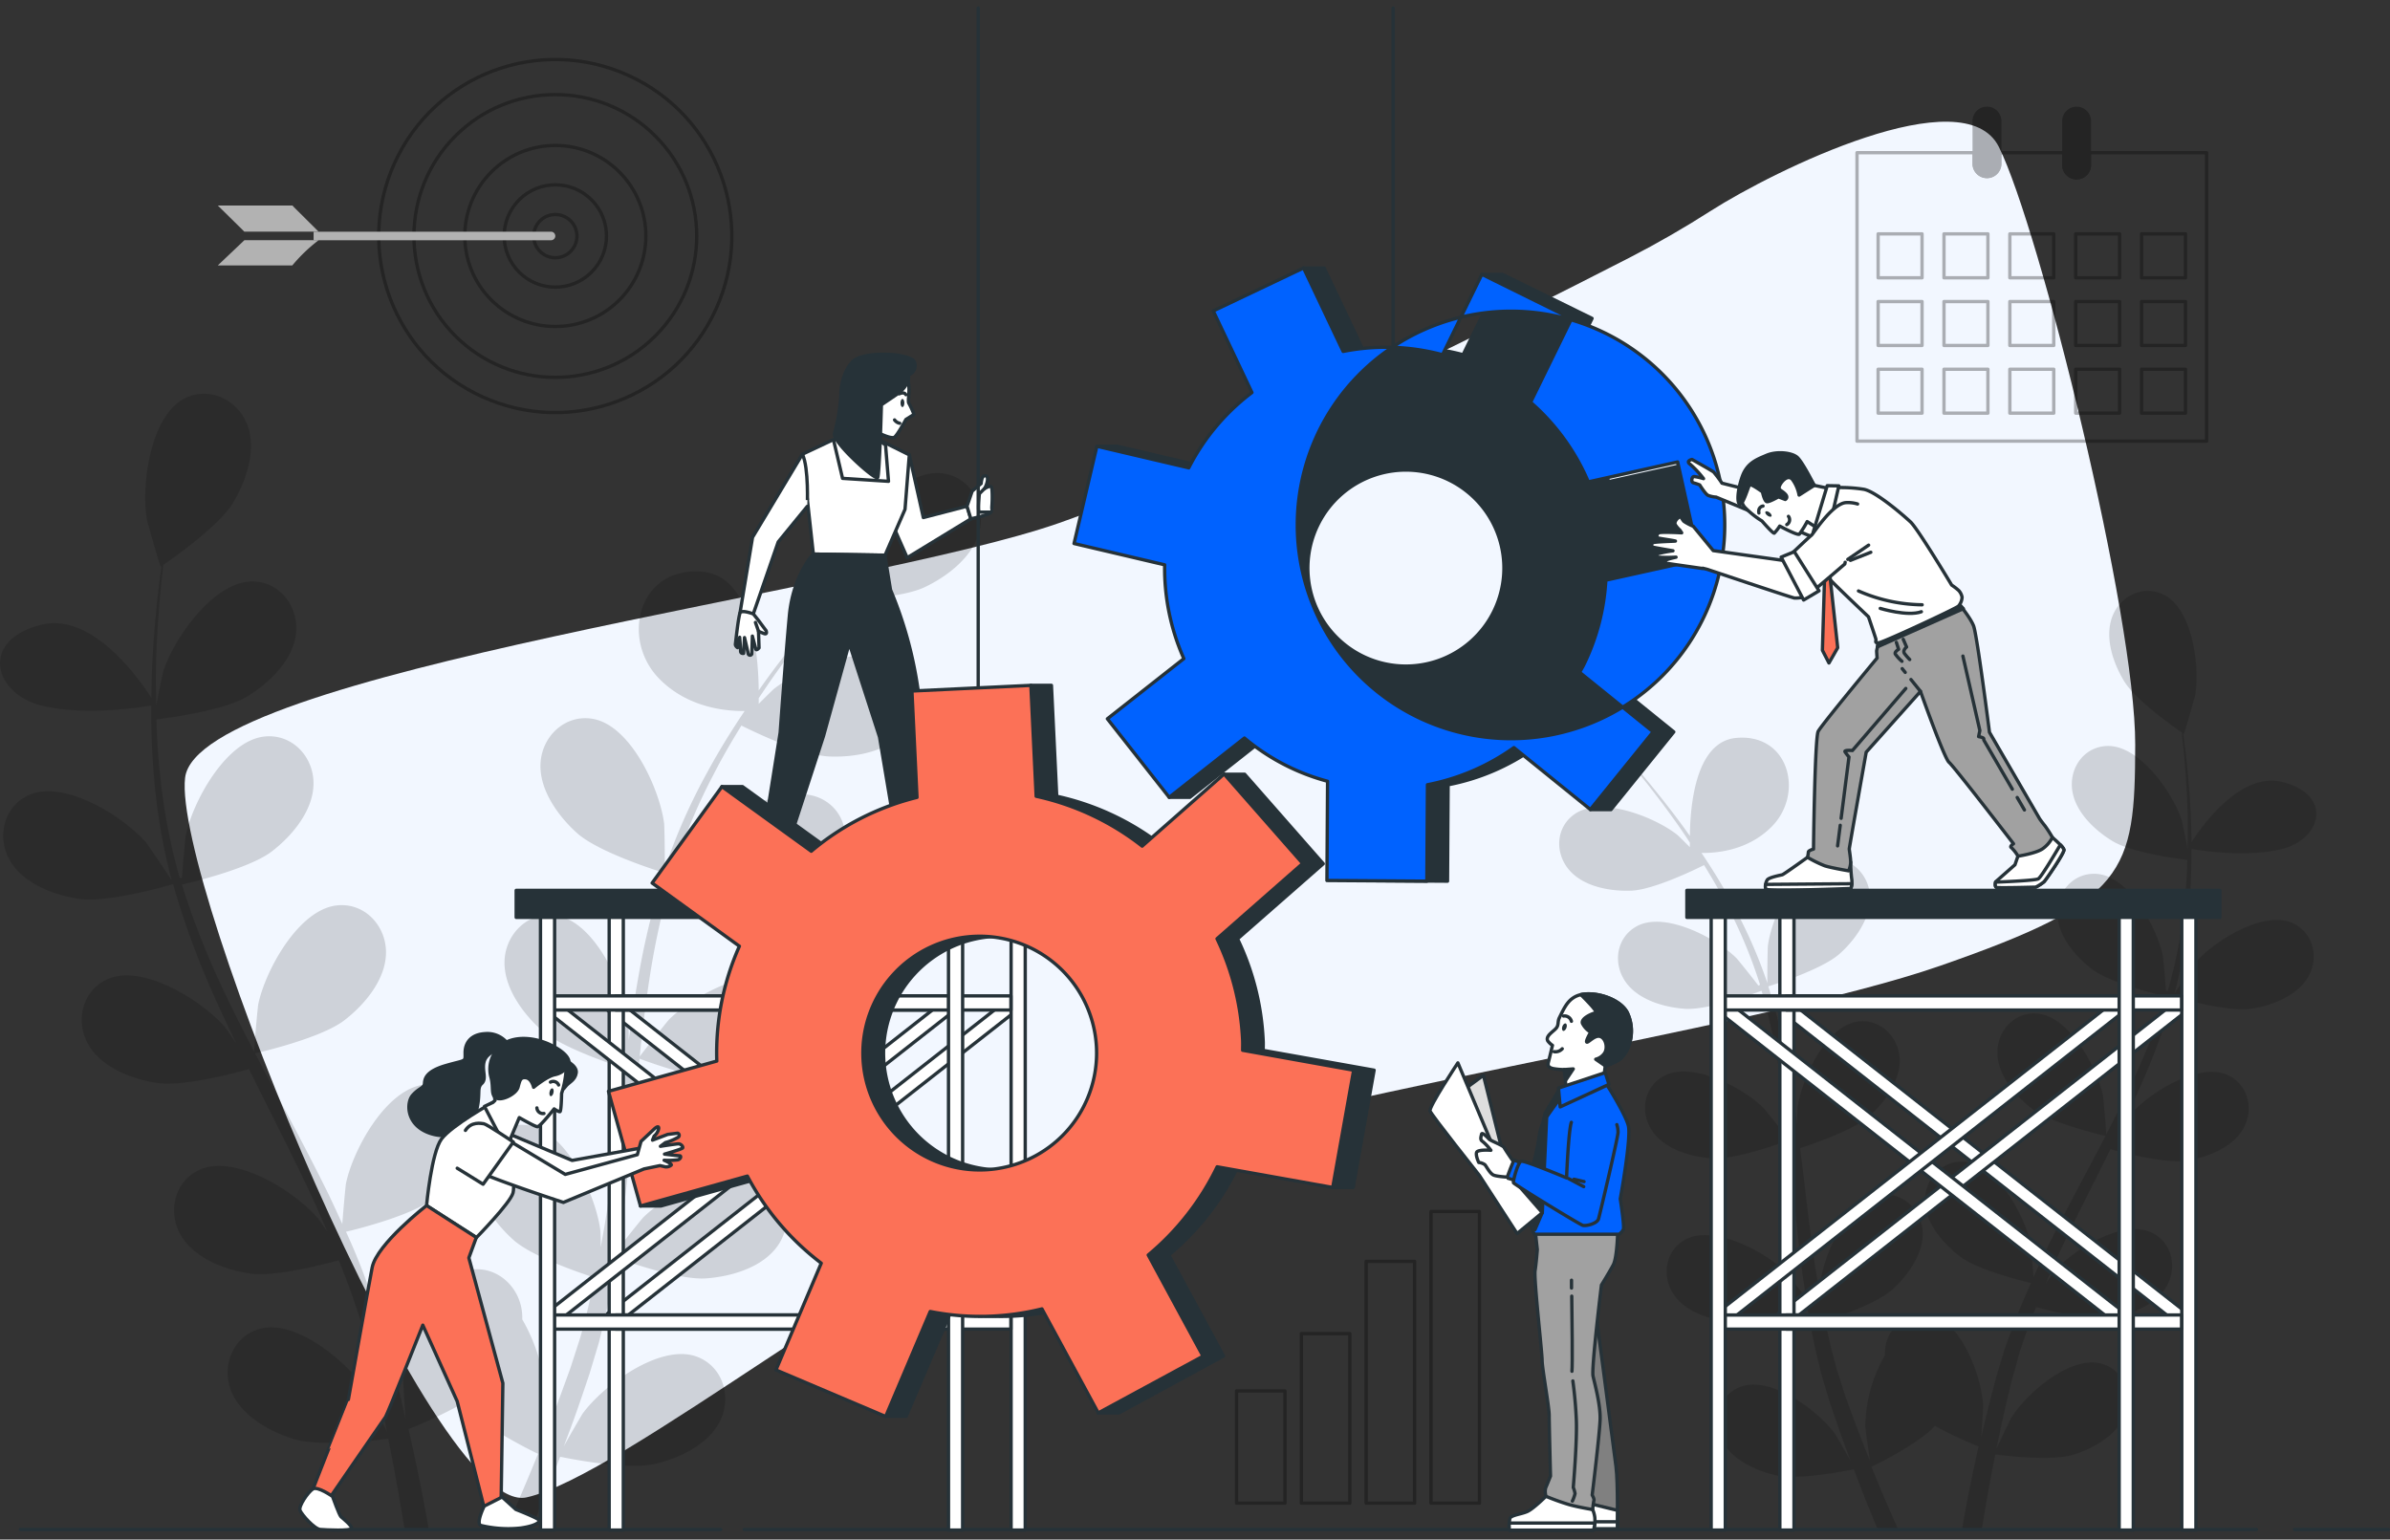 <svg xmlns="http://www.w3.org/2000/svg" width="718.909" height="463.133" viewBox="0 0 718.909 463.133">
  <rect x="0" y="0" width="718.909" height="463.133" fill="#333333" stroke="none"/>
  <g id="forming_team_leadership-bro" data-name="forming team leadership-bro" transform="translate(-15.971 -6.468)">
    <g id="freepik--background-simple--inject-2">
      <path id="Tracé_123754" data-name="Tracé 123754" d="M517.19,48.375c-9.137,1.887-18.431,3.351-27.826,4.383-42.7,4.6-141.107,14.456-188.816,13.043C238.63,63.962,42.4,14.955,27.58,43.132S17.113,277.752,45.908,282.041s130.82-29.4,191-30.633,204.067,31.859,263.365,33.72,64.539-4.9,78.5-41.043,28.778-155.01,26.166-182.574C602.7,38.077,539.36,43.856,517.19,48.375Z" transform="translate(30.44 210.056) rotate(-21)" fill="#f2f7ff"/>
    </g>
    <g id="freepik--Plants--inject-2">
      <path id="Tracé_123756" data-name="Tracé 123756" d="M28.76,218.8c12.33,2.93,27.91.72,32.69-.08,0,6.62.14,13.59.79,20.84a178.47,178.47,0,0,0,5.27,31.37,1.733,1.733,0,0,0,.11.37C65.8,268.43,60.43,260.59,60,260c-6.77-7.83-24.46-19-35.13-14.45-7.69,3.27-9.94,12.47-6.08,19.49,3.94,7.17,13.38,10.72,21,11.84,8.63,1.25,26.79-4,28.23-4.44A243.257,243.257,0,0,0,79,303c2.5,5.78,5.2,11.53,8,17.25-1.65-2.42-3.15-4.58-3.39-4.86-6.78-7.83-24.47-19-35.14-14.44-7.68,3.26-9.93,12.47-6.07,19.49,3.94,7.17,13.37,10.72,21,11.83s23.34-3,27.45-4.21c1.08,2.19,2.15,4.39,3.24,6.57,5.26,10.47,10.55,20.89,15.43,31.28,1.72,3.66,3.28,7.32,4.86,11-1.48-2.16-2.74-4-3-4.21-6.77-7.83-24.46-19-35.13-14.45-7.68,3.27-9.94,12.47-6.08,19.49,4,7.18,13.38,10.72,21,11.84,7.41,1.08,21.82-2.65,26.7-4,1.5,3.8,3,7.6,4.29,11.35.82,2.58,1.79,5,2.46,7.65s1.44,5.17,2.16,7.71c1.18,4.95,2.44,10.06,3.48,14.92.75,3.37,1.39,6.6,2.06,9.86-1.67-3.67-5.09-10.77-5.45-11.33-5.5-8.76-21.3-22.46-32.53-19.59-8.1,2.06-11.72,10.81-9,18.34,2.81,7.69,11.6,12.62,19,14.88,8.14,2.49,26.16.22,28.41-.08,1.08,5.38,2.08,10.63,2.94,15.6q1.08,6.12,2,11.75H145q-1.11-6.19-2.45-13c-1.08-5.48-2.34-11.3-3.68-17.27a149.722,149.722,0,0,0,15.85-7.46c5.93,6.43,21.13,14,23.1,14.9-2.07,5.09-4.13,10-6.15,14.64-1.23,2.84-2.44,5.55-3.63,8.2h7.67c.76-1.81,1.52-3.64,2.29-5.53,2.12-5.16,4.29-10.71,6.46-16.43,2.18.45,20,4.08,28.34,2.2,7.54-1.7,16.67-6,20-13.43,3.3-7.3.34-16.3-7.57-19-11-3.69-27.77,8.79-33.91,17.12-.36.49-3.7,6.26-5.75,9.94.88-2.34,1.75-4.61,2.62-7,1.75-4.78,3.36-9.6,5.11-14.79q1.14-3.8,2.3-7.67c.82-2.54,1.36-5.34,2.06-8,1.5-6.27,2.71-12.7,3.78-19.21,4.19,1.52,19.15,6.73,26.9,6.18s17.38-3.37,21.85-10.23c4.37-6.71,2.81-16.06-4.61-19.89-10.31-5.31-28.78,4.48-36.11,11.79-.46.45-5.14,6.28-7.64,9.53.61-3.91,1.25-7.82,1.74-11.8,1.43-11.49,2.51-23.17,3.65-34.82.34-3.56.73-7.11,1.11-10.67,1.48.56,19.12,7.13,27.8,6.52,7.71-.54,17.39-3.38,21.85-10.23s2.82-16.07-4.61-19.89c-10.3-5.32-28.77,4.48-36.11,11.78-.55.55-7.26,9-8.87,11.17.83-7.83,1.73-15.63,2.92-23.27A241.659,241.659,0,0,1,218,270.4c.69.26,19.07,7.2,28,6.58,7.71-.54,17.39-3.38,21.85-10.24,4.37-6.71,2.81-16.06-4.61-19.88-10.3-5.32-28.77,4.48-36.11,11.78-.48.48-5.6,6.87-8,10l-.59-.3a176.778,176.778,0,0,1,12.16-29.07c2.64-5.16,5.45-9.94,8.29-14.54,3.29,1.65,18.41,9,26.47,9.31,7.73.31,17.65-1.44,22.85-7.77s4.56-15.65-2.4-20.27c-9.66-6.42-29.09,1.29-37.19,7.74-.3.25-2.34,2.26-4.53,4.46v-1.68c.32-.5.65-1,1-1.5,4.85-7.3,9.74-13.69,14.11-19.31,2.52-3.18,4.86-6,7.07-8.62,4.07-.08,20.47-.57,27.65-3.94,7-3.29,15-9.42,16.69-17.42,1.66-7.84-3.17-16-11.47-16.89-11.53-1.24-25.22,14.55-29.44,24-.36.82-4.58,14.25-4.37,14.25h.25c-2.18,2.47-4.49,5.15-7,8.13-4.48,5.51-9.5,11.77-14.49,18.95-.1-11.15-2.07-34.3-16.78-35.7-19.43-1.85-25,20.34-12.95,32.37,8.43,8.43,19.57,9.58,25.49,9.52-3.73,5.55-7.47,11.53-11,18a179.464,179.464,0,0,0-12.92,29.07,1.3,1.3,0,0,1-.1.36c.06-3.39-.09-12.89-.19-13.62-1.33-10.27-9.93-29.32-21.33-31.43-8.21-1.52-15.17,4.92-15.82,12.91-.67,8.15,5.24,16.31,11,21.47,6.5,5.8,24.55,11.43,26,11.87a242.042,242.042,0,0,0-7.62,31.49c-1.11,6.21-2,12.49-2.88,18.8,0-2.94-.1-5.57-.15-5.93-1.33-10.27-9.94-29.32-21.33-31.43-8.22-1.52-15.17,4.91-15.83,12.9-.67,8.16,5.25,16.32,11,21.47s21.14,10.33,25.2,11.63c-.29,2.42-.62,4.84-.91,7.26-1.39,11.64-2.72,23.25-4.39,34.61-.58,4-1.3,7.92-2,11.84,0-2.61-.09-4.81-.14-5.14-1.33-10.27-9.93-29.32-21.33-31.43-8.22-1.51-15.17,4.92-15.83,12.91-.66,8.15,5.25,16.32,11,21.47,5.58,5,19.65,9.82,24.48,11.39-.85,4-1.69,8-2.69,11.83-.74,2.6-1.27,5.16-2.16,7.73l-2.46,7.62c-1.75,4.79-3.51,9.74-5.33,14.37-1.24,3.22-2.48,6.28-3.72,9.36.63-4,1.69-11.79,1.71-12.45a53.27,53.27,0,0,0-7.14-25.92,16.239,16.239,0,0,0-.19-3c-1.28-7.91-8.71-13.79-16.78-11.64-11.2,3-18.31,22.65-18.84,33,0,.61.37,7.26.69,11.46-.56-2.44-1.08-4.81-1.69-7.31-1.18-5-2.49-9.87-3.89-15.16q-1.16-3.79-2.32-7.66c-.72-2.58-1.81-5.21-2.71-7.84A190.044,190.044,0,0,0,120.05,377c4.34-1,19.68-5,25.84-9.67s12.64-12.41,12.59-20.59c-.06-8-6.52-14.95-14.82-14-11.53,1.25-21.53,19.61-23.62,29.75-.13.63-.81,8.07-1.11,12.17-1.65-3.61-3.27-7.21-5.06-10.81-5.15-10.37-10.68-20.71-16.16-31-1.68-3.16-3.31-6.34-5-9.51,1.55-.35,19.89-4.61,26.79-9.91,6.14-4.7,12.64-12.4,12.58-20.59-.05-8-6.51-14.94-14.81-14-11.53,1.25-21.53,19.61-23.62,29.75-.16.76-1.13,11.47-1.24,14.21-3.63-7-7.18-14-10.4-21a241.529,241.529,0,0,1-11.32-29.23c.72-.16,19.88-4.51,27-9.94,6.14-4.7,12.64-12.4,12.58-20.59,0-8-6.51-14.94-14.81-14-11.53,1.25-21.53,19.61-23.62,29.75-.14.66-.88,8.83-1.15,12.72l-.65.07a177,177,0,0,1-5.9-31c-.65-5.76-.94-11.3-1.11-16.69,3.65-.45,20.32-2.67,27.22-6.85,6.61-4,13.93-10.94,14.77-19.08.82-8-4.84-15.57-13.19-15.59-11.59,0-23.55,17.13-26.74,27-.17.53-1.33,6.17-2.12,10.29,0-2.43-.13-4.95-.12-7.28,0-8.77.58-16.8,1.12-23.9.35-4,.74-7.68,1.14-11.09,3.36-2.3,16.76-11.77,20.89-18.53,4-6.6,7.31-16.13,4.31-23.74-2.94-7.46-11.47-11.6-18.88-7.76-10.3,5.32-13,26-11.31,36.26.15.88,4,14.42,4.22,14.3l.2-.14c-.45,3.27-.9,6.78-1.31,10.63-.71,7.1-1.44,15.14-1.65,23.94,0,1.62-.06,3.28-.08,5-4.42-6.81-18.36-25.91-33.42-21.86C9.82,199.15,14,215.29,28.76,218.8Z" opacity="0.15"/>
      <path id="Tracé_123757" data-name="Tracé 123757" d="M702.16,261.93c-10.18,2.43-23,.6-27-.06,0,5.47-.12,11.23-.66,17.22a148.1,148.1,0,0,1-4.34,25.9,1.174,1.174,0,0,1-.1.3c1.51-2.36,5.94-8.84,6.33-9.3,5.6-6.46,20.21-15.67,29-11.92,6.35,2.69,8.21,10.29,5,16.09s-11.05,8.86-17.37,9.78c-7.12,1-22.12-3.31-23.31-3.67a200.427,200.427,0,0,1-9.1,25.17c-2.06,4.78-4.29,9.53-6.58,14.26,1.37-2,2.61-3.79,2.8-4,5.6-6.47,20.21-15.67,29-11.93,6.35,2.7,8.21,10.3,5,16.1s-11,8.85-17.37,9.77-19.27-2.51-22.66-3.47c-.9,1.8-1.78,3.62-2.68,5.42-4.34,8.64-8.72,17.26-12.74,25.83-1.43,3-2.71,6.05-4,9.08,1.21-1.78,2.25-3.27,2.43-3.48,5.6-6.47,20.21-15.67,29-11.93,6.35,2.7,8.21,10.3,5,16.1s-11,8.85-17.37,9.77c-6.12.89-18-2.19-22-3.31-1.24,3.14-2.49,6.28-3.54,9.38-.68,2.13-1.48,4.14-2,6.31s-1.19,4.27-1.78,6.37c-1,4.09-2,8.31-2.88,12.32-.62,2.79-1.15,5.46-1.7,8.14,1.38-3,4.2-8.88,4.5-9.35,4.55-7.24,17.59-18.55,26.87-16.18,6.68,1.7,9.67,8.93,7.4,15.15s-9.58,10.42-15.69,12.29c-6.72,2.05-21.61.18-23.46-.07-.9,4.45-1.72,8.78-2.43,12.88-.6,3.38-1.14,6.61-1.63,9.71h-6q.92-5.13,2-10.75c.89-4.52,1.93-9.33,3-14.26a122.81,122.81,0,0,1-13.09-6.16c-4.9,5.31-17.46,11.52-19.09,12.31,1.71,4.2,3.42,8.27,5.08,12.09,1,2.34,2,4.58,3,6.77h-6.2q-.93-2.24-1.89-4.57c-1.75-4.26-3.54-8.84-5.33-13.57-1.81.38-16.54,3.37-23.41,1.82-6.23-1.41-13.77-4.93-16.56-11.09s-.29-13.46,6.25-15.66c9.08-3.05,22.93,7.26,28,14.14.3.41,3,5.17,4.74,8.21-.72-1.94-1.44-3.81-2.16-5.81-1.45-3.95-2.78-7.93-4.22-12.21q-.94-3.13-1.9-6.34c-.68-2.1-1.12-4.41-1.7-6.63-1.24-5.18-2.24-10.49-3.12-15.87-3.46,1.26-15.82,5.56-22.21,5.11s-14.36-2.79-18-8.45-2.33-13.26,3.81-16.43c8.5-4.38,23.76,3.71,29.82,9.74.38.37,4.24,5.19,6.31,7.87-.51-3.23-1-6.45-1.44-9.74-1.18-9.5-2.08-19.14-3-28.76-.29-2.95-.61-5.88-.92-8.82-1.22.47-15.8,5.89-23,5.39-6.37-.45-14.36-2.79-18.05-8.45s-2.32-13.27,3.81-16.43c8.5-4.39,23.76,3.7,29.82,9.73.46.46,6,7.4,7.33,9.23-.69-6.47-1.43-12.91-2.42-19.22a201.147,201.147,0,0,0-5.51-25.29c-.58.22-15.76,5.95-23.1,5.43-6.37-.44-14.36-2.78-18.05-8.45s-2.33-13.28,3.8-16.48c8.51-4.39,23.76,3.7,29.82,9.73.4.39,4.63,5.67,6.58,8.23l.49-.25a146.286,146.286,0,0,0-10-24c-2.18-4.26-4.5-8.21-6.84-12-2.72,1.36-15.21,7.42-21.87,7.69-6.38.25-14.58-1.2-18.87-6.42s-3.76-12.93,2-16.74c8-5.3,24,1.07,30.72,6.39.25.2,1.93,1.86,3.74,3.68v-1.39l-.8-1.23c-4-6-8-11.31-11.66-16-2.08-2.63-4-5-5.84-7.12-3.36-.06-16.91-.47-22.83-3.25s-12.39-7.78-13.79-14.39,2.62-13.22,9.48-13.95c9.52-1,20.83,12,24.31,19.83.3.67,3.78,11.77,3.61,11.77h-.2c1.8,2,3.7,4.26,5.74,6.72,3.7,4.55,7.84,9.73,12,15.65.08-9.2,1.71-28.33,13.86-29.49,16-1.52,20.62,16.81,10.69,26.74-7,7-16.16,7.91-21.05,7.86,3.08,4.59,6.17,9.53,9.05,14.88a147.006,147.006,0,0,1,10.67,24,.926.926,0,0,0,.09.3c-.05-2.81.07-10.65.15-11.25,1.1-8.48,8.2-24.22,17.62-26,6.78-1.25,12.53,4.06,13.07,10.66s-4.34,13.48-9.1,17.73c-5.37,4.8-20.28,9.44-21.47,9.81a200.332,200.332,0,0,1,6.3,26c.92,5.12,1.68,10.31,2.38,15.52,0-2.43.08-4.6.12-4.9,1.1-8.48,8.21-24.21,17.62-25.95,6.78-1.26,12.53,4.06,13.07,10.65.55,6.74-4.33,13.48-9.1,17.73s-17.46,8.54-20.82,9.61c.25,2,.52,4,.76,6,1.15,9.61,2.25,19.2,3.62,28.58.48,3.3,1.08,6.54,1.66,9.78,0-2.16.08-4,.12-4.25,1.1-8.48,8.2-24.21,17.62-25.95,6.78-1.26,12.53,4.06,13.07,10.65s-4.34,13.48-9.1,17.74-16.23,8.11-20.22,9.4c.7,3.3,1.4,6.61,2.22,9.78.62,2.15,1.06,4.26,1.79,6.38l2,6.3c1.44,3.95,2.9,8,4.4,11.86,1,2.66,2.05,5.19,3.07,7.73-.52-3.29-1.39-9.74-1.41-10.28a44,44,0,0,1,5.9-21.4,14.049,14.049,0,0,1,.16-2.51c1-6.53,7.19-11.39,13.85-9.61,9.26,2.46,15.12,18.7,15.56,27.24,0,.5-.3,6-.57,9.46.47-2,.9-4,1.4-6,1-4.1,2.06-8.15,3.22-12.52l1.91-6.33c.59-2.13,1.49-4.3,2.24-6.47,1.83-5,3.92-10,6.15-15-3.58-.85-16.26-4.08-21.35-8S595,374.33,595,367.58s5.38-12.35,12.24-11.6c9.52,1,17.78,16.19,19.51,24.57.1.52.67,6.66.91,10.05,1.36-3,2.71-6,4.18-8.93,4.25-8.56,8.83-17.1,13.35-25.64,1.39-2.62,2.74-5.24,4.1-7.86-1.28-.29-16.42-3.81-22.12-8.18-5.07-3.89-10.44-10.25-10.39-17s5.38-12.34,12.23-11.6c9.52,1,17.78,16.2,19.51,24.57.13.63.93,9.48,1,11.74,3-5.77,5.93-11.55,8.59-17.36a197.911,197.911,0,0,0,9.35-24.14c-.6-.13-16.42-3.73-22.26-8.21-5.07-3.88-10.44-10.24-10.39-17s5.38-12.35,12.24-11.6c9.52,1,17.77,16.19,19.5,24.57.12.55.73,7.29.95,10.5l.54.06A145.172,145.172,0,0,0,673,278.94c.54-4.75.78-9.33.92-13.78-3-.37-16.78-2.2-22.48-5.66-5.46-3.3-11.5-9-12.2-15.76s4-12.86,10.89-12.87c9.57,0,19.45,14.15,22.09,22.28.14.44,1.1,5.1,1.75,8.5,0-2,.1-4.09.09-6,0-7.24-.47-13.87-.92-19.73-.28-3.34-.61-6.35-.94-9.16-2.77-1.9-13.84-9.72-17.25-15.31s-6-13.32-3.56-19.6,9.47-9.58,15.6-6.41c8.5,4.39,10.74,21.51,9.33,30-.12.73-3.33,11.91-3.48,11.81l-.17-.12c.38,2.7.75,5.6,1.09,8.78.58,5.87,1.18,12.5,1.35,19.77,0,1.34.06,2.71.08,4.09,3.64-5.63,15.16-21.4,27.59-18C717.81,245.71,714.34,259,702.16,261.93Z" opacity="0.15"/>
    </g>
    <g id="freepik--Calendar--inject-2">
      <g id="Groupe_2988" data-name="Groupe 2988" opacity="0.3">
        <path id="Tracé_123758" data-name="Tracé 123758" d="M679.71,52.4v86.77H574.56V52.4H609.8v3.51a3.85,3.85,0,0,0,7.69,0V52.4h19.29v3.51a3.84,3.84,0,1,0,7.67,0V52.4Z" fill="none" stroke="#000" stroke-linecap="round" stroke-linejoin="round" stroke-width="1"/>
        <rect id="Rectangle_4419" data-name="Rectangle 4419" width="13.21" height="13.21" transform="translate(580.91 76.82)" fill="none" stroke="#000" stroke-linecap="round" stroke-linejoin="round" stroke-width="1"/>
        <rect id="Rectangle_4420" data-name="Rectangle 4420" width="13.21" height="13.21" transform="translate(600.72 76.82)" fill="none" stroke="#000" stroke-linecap="round" stroke-linejoin="round" stroke-width="1"/>
        <rect id="Rectangle_4421" data-name="Rectangle 4421" width="13.21" height="13.21" transform="translate(620.53 76.82)" fill="none" stroke="#000" stroke-linecap="round" stroke-linejoin="round" stroke-width="1"/>
        <rect id="Rectangle_4422" data-name="Rectangle 4422" width="13.21" height="13.21" transform="translate(640.34 76.82)" fill="none" stroke="#000" stroke-linecap="round" stroke-linejoin="round" stroke-width="1"/>
        <rect id="Rectangle_4423" data-name="Rectangle 4423" width="13.21" height="13.21" transform="translate(660.15 76.82)" fill="none" stroke="#000" stroke-linecap="round" stroke-linejoin="round" stroke-width="1"/>
        <rect id="Rectangle_4424" data-name="Rectangle 4424" width="13.21" height="13.21" transform="translate(580.91 97.18)" fill="none" stroke="#000" stroke-linecap="round" stroke-linejoin="round" stroke-width="1"/>
        <rect id="Rectangle_4425" data-name="Rectangle 4425" width="13.21" height="13.21" transform="translate(600.72 97.18)" fill="none" stroke="#000" stroke-linecap="round" stroke-linejoin="round" stroke-width="1"/>
        <rect id="Rectangle_4426" data-name="Rectangle 4426" width="13.21" height="13.21" transform="translate(620.53 97.18)" fill="none" stroke="#000" stroke-linecap="round" stroke-linejoin="round" stroke-width="1"/>
        <rect id="Rectangle_4427" data-name="Rectangle 4427" width="13.21" height="13.21" transform="translate(640.34 97.18)" fill="none" stroke="#000" stroke-linecap="round" stroke-linejoin="round" stroke-width="1"/>
        <rect id="Rectangle_4428" data-name="Rectangle 4428" width="13.21" height="13.21" transform="translate(660.15 97.18)" fill="none" stroke="#000" stroke-linecap="round" stroke-linejoin="round" stroke-width="1"/>
        <rect id="Rectangle_4429" data-name="Rectangle 4429" width="13.21" height="13.21" transform="translate(580.91 117.54)" fill="none" stroke="#000" stroke-linecap="round" stroke-linejoin="round" stroke-width="1"/>
        <rect id="Rectangle_4430" data-name="Rectangle 4430" width="13.21" height="13.21" transform="translate(600.72 117.54)" fill="none" stroke="#000" stroke-linecap="round" stroke-linejoin="round" stroke-width="1"/>
        <rect id="Rectangle_4431" data-name="Rectangle 4431" width="13.21" height="13.21" transform="translate(620.53 117.54)" fill="none" stroke="#000" stroke-linecap="round" stroke-linejoin="round" stroke-width="1"/>
        <rect id="Rectangle_4432" data-name="Rectangle 4432" width="13.21" height="13.21" transform="translate(640.34 117.54)" fill="none" stroke="#000" stroke-linecap="round" stroke-linejoin="round" stroke-width="1"/>
        <rect id="Rectangle_4433" data-name="Rectangle 4433" width="13.21" height="13.21" transform="translate(660.15 117.54)" fill="none" stroke="#000" stroke-linecap="round" stroke-linejoin="round" stroke-width="1"/>
        <path id="Tracé_123759" data-name="Tracé 123759" d="M617.49,42.7V55.91a3.85,3.85,0,0,1-7.69,0V42.7a3.85,3.85,0,0,1,7.69,0Z" stroke="#000" stroke-linecap="round" stroke-linejoin="round" stroke-width="1"/>
        <path id="Tracé_123760" data-name="Tracé 123760" d="M644.45,42.7V55.91a3.84,3.84,0,1,1-7.67,0V42.7a3.84,3.84,0,0,1,7.67,0Z" stroke="#000" stroke-linecap="round" stroke-linejoin="round" stroke-width="1"/>
      </g>
    </g>
    <g id="freepik--Chart--inject-2">
      <g id="Groupe_2989" data-name="Groupe 2989" opacity="0.3">
        <rect id="Rectangle_4434" data-name="Rectangle 4434" width="14.57" height="33.74" transform="translate(387.92 424.9)" fill="none" stroke="#000" stroke-linecap="round" stroke-linejoin="round" stroke-width="1"/>
        <rect id="Rectangle_4435" data-name="Rectangle 4435" width="14.57" height="50.99" transform="translate(407.42 407.65)" fill="none" stroke="#000" stroke-linecap="round" stroke-linejoin="round" stroke-width="1"/>
        <rect id="Rectangle_4436" data-name="Rectangle 4436" width="14.57" height="72.73" transform="translate(426.91 385.91)" fill="none" stroke="#000" stroke-linecap="round" stroke-linejoin="round" stroke-width="1"/>
        <rect id="Rectangle_4437" data-name="Rectangle 4437" width="14.57" height="87.73" transform="translate(446.41 370.91)" fill="none" stroke="#000" stroke-linecap="round" stroke-linejoin="round" stroke-width="1"/>
      </g>
    </g>
    <g id="freepik--Target--inject-2">
      <g id="Groupe_2990" data-name="Groupe 2990" opacity="0.3">
        <circle id="Ellipse_938" data-name="Ellipse 938" cx="53.11" cy="53.11" r="53.11" transform="matrix(0.414, -0.91, 0.91, 0.414, 112.682, 103.817)" fill="none" stroke="#000" stroke-miterlimit="10" stroke-width="1"/>
        <circle id="Ellipse_939" data-name="Ellipse 939" cx="42.53" cy="42.53" r="42.53" transform="translate(122.867 77.457) rotate(-45)" fill="none" stroke="#000" stroke-miterlimit="10" stroke-width="1"/>
        <circle id="Ellipse_940" data-name="Ellipse 940" cx="27.23" cy="27.23" r="27.23" transform="translate(144.505 77.457) rotate(-45)" fill="none" stroke="#000" stroke-miterlimit="10" stroke-width="1"/>
        <circle id="Ellipse_941" data-name="Ellipse 941" cx="15.39" cy="15.39" r="15.39" transform="translate(161.249 77.457) rotate(-45)" fill="none" stroke="#000" stroke-miterlimit="10" stroke-width="1"/>
        <path id="Tracé_123761" data-name="Tracé 123761" d="M189.51,77.45a6.5,6.5,0,1,0-1.89,4.632A6.5,6.5,0,0,0,189.51,77.45Z" fill="none" stroke="#000" stroke-miterlimit="10" stroke-width="1"/>
      </g>
      <path id="Tracé_123762" data-name="Tracé 123762" d="M181.73,78.74H110.3V76.17h71.43A1.28,1.28,0,0,1,183,77.45h0A1.28,1.28,0,0,1,181.73,78.74Z" fill="#b2b2b2"/>
      <path id="Tracé_123763" data-name="Tracé 123763" d="M103.95,68.29l.4.46,7.46,7.41H89.48l-7.99-7.87Z" fill="#b2b2b2"/>
      <path id="Tracé_123764" data-name="Tracé 123764" d="M81.49,86.31l8-7.59h22.34a47.79,47.79,0,0,0-7.93,7.59Z" fill="#b2b2b2"/>
    </g>
    <g id="freepik--Floor--inject-2">
      <line id="Ligne_4648" data-name="Ligne 4648" x2="28.21" transform="translate(706.17 466.58)" fill="none" stroke="#263238" stroke-linecap="round" stroke-linejoin="round" stroke-width="1"/>
      <line id="Ligne_4649" data-name="Ligne 4649" x2="454.89" transform="translate(239.82 466.58)" fill="none" stroke="#263238" stroke-linecap="round" stroke-linejoin="round" stroke-width="1"/>
      <line id="Ligne_4650" data-name="Ligne 4650" x2="210.69" transform="translate(22.08 466.58)" fill="none" stroke="#263238" stroke-linecap="round" stroke-linejoin="round" stroke-width="1"/>
    </g>
    <g id="freepik--character-3--inject-2">
      <path id="Tracé_123765" data-name="Tracé 123765" d="M496.09,402.17l2.38,18s2.91,22.24,3.58,27.4.39,18.79.39,18.79H492.25l-.13-19.19.26-32.82Z" fill="gray" stroke="#263238" stroke-linecap="round" stroke-linejoin="round" stroke-width="1"/>
      <path id="Tracé_123766" data-name="Tracé 123766" d="M502.49,460.82c0,3.16-.05,5.54-.05,5.54H492.25l-.05-8.06Z" fill="#fff" stroke="#263238" stroke-linecap="round" stroke-linejoin="round" stroke-width="1"/>
      <path id="Tracé_123767" data-name="Tracé 123767" d="M502.47,464.25v2h0v.1H492.25v-2.11Z" fill="#fff" stroke="#263238" stroke-linecap="round" stroke-linejoin="round" stroke-width="1"/>
      <path id="Tracé_123768" data-name="Tracé 123768" d="M481,456.57s-3.84,3.84-5.69,4.63-4.76,1.06-5.16,2a11.24,11.24,0,0,0-.13,3.57H495.3a10.611,10.611,0,0,0,.39-3.84,9,9,0,0,0-.66-2.38S482.59,456.44,481,456.57Z" fill="#fff" stroke="#263238" stroke-linecap="round" stroke-linejoin="round" stroke-width="1"/>
      <path id="Tracé_123769" data-name="Tracé 123769" d="M495.3,466.76H470a18.938,18.938,0,0,1-.08-2.12H495.7a13,13,0,0,1-.4,2.12Z" fill="#fff" stroke="#263238" stroke-linecap="round" stroke-linejoin="round" stroke-width="1"/>
      <path id="Tracé_123770" data-name="Tracé 123770" d="M502.58,376.63s-.14,8.07-1.33,10.32-3.57,6.09-3.57,6.09-3.05,25-2.52,27.4,2.25,8.6,2.12,13-2.38,22.76-2.38,22.76.66,1.19.53,1.59-.4,2.78-.4,2.78-4.1-.66-7-1.46a71.414,71.414,0,0,1-7-2.51,4.5,4.5,0,0,1-.13-2.52c.4-.92,1.46-3.57,1.46-3.57s-.4-15.62-.4-18.26-2.12-14.17-2.12-16.55-2.51-24.48-2.12-27,.67-6.35.67-6.35l-.67-6Z" fill="#a1a1a1" stroke="#263238" stroke-linecap="round" stroke-linejoin="round" stroke-width="1"/>
      <path id="Tracé_123771" data-name="Tracé 123771" d="M488.75,396.38c.1,7.28.25,20.51.06,22.6" fill="none" stroke="#263238" stroke-linecap="round" stroke-linejoin="round" stroke-width="1"/>
      <path id="Tracé_123772" data-name="Tracé 123772" d="M488.68,391.58v2.36" fill="none" stroke="#263238" stroke-linecap="round" stroke-linejoin="round" stroke-width="1"/>
      <path id="Tracé_123773" data-name="Tracé 123773" d="M489.08,421.89s.79,5.3,1.05,11.78-.92,20.25-.92,20.25a8.32,8.32,0,0,1,.53,1.85,10.48,10.48,0,0,1-.8,2.25" fill="none" stroke="#263238" stroke-linecap="round" stroke-linejoin="round" stroke-width="1"/>
      <path id="Tracé_123774" data-name="Tracé 123774" d="M499,332.27s5.87,9.21,6.78,12.85-2.43,22-2.43,22,1.32,8.4.91,9.21a4.65,4.65,0,0,1-1.21,1.42h-25.5a10.811,10.811,0,0,1-1.22-2.93,8.73,8.73,0,0,1,.2-3.85c.51-1.72,1.72-21.46,2.94-25.1S486,335.51,486,335.51Z" fill="#0062ff" stroke="#263238" stroke-linecap="round" stroke-linejoin="round" stroke-width="1"/>
      <path id="Tracé_123775" data-name="Tracé 123775" d="M481.4,318.84c.17-1.24,2.14-2.29,2.8-3.24s.27-1.84.8-2.92c1.58-3.17,2.77-6.13,6.47-7,4.6-1,11.8,1.32,13.94,5.35a12.9,12.9,0,0,1,.52,9.94,9.87,9.87,0,0,1-2.68,4.15c-.37.33-4.46,2.24-4.42,2l-.41,3.24L487,333.28l-.51-5.06a18.916,18.916,0,0,1-3.34-.3c-1.31-.31-1.72-.81-1.42-1.93s1.22-5.06,1.22-5.06a5.691,5.691,0,0,1-1.4-1.32,1.22,1.22,0,0,1-.15-.77Z" fill="#fff" stroke="#263238" stroke-linecap="round" stroke-linejoin="round" stroke-width="1"/>
      <path id="Tracé_123776" data-name="Tracé 123776" d="M485.92,315.26c-.2.62-.09,1.21.24,1.32s.78-.3,1-.92.1-1.21-.24-1.32S486.13,314.64,485.92,315.26Z" fill="#263238"/>
      <path id="Tracé_123777" data-name="Tracé 123777" d="M488.65,313.69a2.12,2.12,0,0,0-2.37-1.58" fill="none" stroke="#263238" stroke-linecap="round" stroke-linejoin="round" stroke-width="1"/>
      <path id="Tracé_123778" data-name="Tracé 123778" d="M483.43,322.84a2.78,2.78,0,0,0,2.46-.88" fill="none" stroke="#263238" stroke-linecap="round" stroke-linejoin="round" stroke-width="1"/>
      <path id="Tracé_123779" data-name="Tracé 123779" d="M498.6,323.3c1-1.49.5-4.31-1.16-5s-3.65,1.83-4.14,1.66,1.16-3,1.16-3a6.33,6.33,0,0,1-2.49-2.66c-.5-1.49,3-3,4-3.15s-4.48-5.48-4.48-5.48c4.6-1,11.8,1.32,13.94,5.35a12.9,12.9,0,0,1,.52,9.94,9.87,9.87,0,0,1-2.68,4.15,25.864,25.864,0,0,1-4.22,2h-.2l-2.88-2A4.55,4.55,0,0,0,498.6,323.3Z" fill="#263238" stroke="#263238" stroke-linecap="round" stroke-linejoin="round" stroke-width="1"/>
      <path id="Tracé_123780" data-name="Tracé 123780" d="M485.14,336.95l-3.93,5.46-1.31,28.82-2.21,5.13-2.81-9.28,5.83-25.7,4-6.76Z" fill="#263238" stroke="#263238" stroke-linecap="round" stroke-linejoin="round" stroke-width="1"/>
      <path id="Tracé_123781" data-name="Tracé 123781" d="M498.83,329.13l-14.07,4.66.51,5.66,14.67-6.78Z" fill="#0062ff" stroke="#263238" stroke-linecap="round" stroke-linejoin="round" stroke-width="1"/>
      <path id="Tracé_123782" data-name="Tracé 123782" d="M486.48,328.22l2.73-.2-2.22,3.34Z" fill="#263238" stroke="#263238" stroke-linecap="round" stroke-linejoin="round" stroke-width="1"/>
      <path id="Tracé_123783" data-name="Tracé 123783" d="M448.53,339.96l13.66-10.02,6.58,26.42-2.02,2.22Z" fill="#dedede" stroke="#263238" stroke-linecap="round" stroke-linejoin="round" stroke-width="1"/>
      <path id="Tracé_123784" data-name="Tracé 123784" d="M454.5,326.2,467.45,357l12.45,14.27-7.59,6.28L461,360.1s-14.47-18.22-14.88-19.43S454.5,326.2,454.5,326.2Z" fill="#fff" stroke="#263238" stroke-linecap="round" stroke-linejoin="round" stroke-width="1"/>
      <path id="Tracé_123785" data-name="Tracé 123785" d="M478.37,358.3l-7.47-2.82s-2.16-3.15-2.49-3.81-4-2-4.48-2.49-2.15-2.32-2.32-1.49-.5,1.65.33,2.15a16.18,16.18,0,0,1,2.49,2.66s-4-.34-4.31.66.66,3,.66,3a4,4,0,0,1,1.83.66c.49.5,1.49,2.65,2.65,3.15s5.31.67,5.31.67l4.64,3.64Z" fill="#fff" stroke="#263238" stroke-linecap="round" stroke-linejoin="round" stroke-width="1"/>
      <path id="Tracé_123786" data-name="Tracé 123786" d="M473.52,356.26l-2.19-.82s-2.18,5.33-2,5.39l2.25.69Z" fill="#0062ff" stroke="#263238" stroke-linecap="round" stroke-linejoin="round" stroke-width="1"/>
      <path id="Tracé_123787" data-name="Tracé 123787" d="M502.32,344.78a7.8,7.8,0,0,1,.35,2.37c-.1,1.92-5.46,24.59-5.87,26s-3.74,2.22-4.75,1.92-20.62-12.29-20.82-12.8,1.31-6.16,2.32-6.47,13.64,5,13.64,5,.57-14.23,1.44-16.71" fill="#0062ff" stroke="#263238" stroke-linecap="round" stroke-linejoin="round" stroke-width="1"/>
      <line id="Ligne_4651" data-name="Ligne 4651" x2="4.55" y2="2.43" transform="translate(487.8 361.01)" fill="none" stroke="#263238" stroke-linecap="round" stroke-linejoin="round" stroke-width="1"/>
      <line id="Ligne_4652" data-name="Ligne 4652" x1="3.03" y1="0.71" transform="translate(489.42 361.21)" fill="none" stroke="#263238" stroke-linecap="round" stroke-linejoin="round" stroke-width="1"/>
    </g>
    <g id="freepik--character-2--inject-2">
      <path id="Tracé_123788" data-name="Tracé 123788" d="M289.49,143.3l4.22,18.86,13.13-3.42,1.16,3.82-19.15,11.68-4.15-9.41Z" fill="#fff" stroke="#263238" stroke-linecap="round" stroke-linejoin="round" stroke-width="1"/>
      <path id="Tracé_123789" data-name="Tracé 123789" d="M270.35,136.97l-13.02,6.14,3.29,30.03,21.56.37,6.02-13.83,1.29-16.38-9.73-4.82Z" fill="#fff" stroke="#263238" stroke-linecap="round" stroke-linejoin="round" stroke-width="1"/>
      <path id="Tracé_123790" data-name="Tracé 123790" d="M266.74,139l2.67,11.37,13.82.89-.89-10.92-2.58-1.88S268.74,135.68,266.74,139Z" fill="#fff" stroke="#263238" stroke-linecap="round" stroke-linejoin="round" stroke-width="1"/>
      <path id="Tracé_123791" data-name="Tracé 123791" d="M281.79,114.82c2.89.39,5.57,1.82,6.68,4.24,1.81,3.92.3,7.85.91,8.75a24.875,24.875,0,0,1,1.51,3.33l-2.42,1.51s-2.55,4.74-3.45,5.34-4.4-1.12-4.4-1.12l-2.42,4.53-7.85-6.64,3.33-6.34s-3-5.74-1.51-9.36C273.58,115.67,277.88,114.3,281.79,114.82Z" fill="#fff" stroke="#263238" stroke-linecap="round" stroke-linejoin="round" stroke-width="1"/>
      <path id="Tracé_123792" data-name="Tracé 123792" d="M288,127.7c0,.67-.26,1.22-.58,1.22s-.58-.55-.58-1.22.26-1.22.58-1.22S288,127,288,127.7Z" fill="#263238"/>
      <path id="Tracé_123793" data-name="Tracé 123793" d="M286.6,133.79a2.47,2.47,0,0,1-1.54-1" fill="#fff" stroke="#263238" stroke-linecap="round" stroke-linejoin="round" stroke-width="1"/>
      <path id="Tracé_123794" data-name="Tracé 123794" d="M286.47,124.94s1.41-.77,2,.26" fill="#fff" stroke="#263238" stroke-linecap="round" stroke-linejoin="round" stroke-width="1"/>
      <path id="Tracé_123795" data-name="Tracé 123795" d="M260.61,173.14s-6.08,6.36-7.19,18.54-2.77,35.15-2.77,35.15l-5.81,36.54,7.19.27,11.63-35.7,7.75-28,9.13,28.23,6,35.77,6.92-.83-.5-43.79-1.11-7.12a121.329,121.329,0,0,0-7.68-27.48l-.34-.83-1.7-10.42Z" fill="#263238" stroke="#263238" stroke-linecap="round" stroke-linejoin="round" stroke-width="1"/>
      <path id="Tracé_123796" data-name="Tracé 123796" d="M289.22,119.24s.73,3-3.69,6l-4.43,3s-.56,20.76-1.11,21.87-13.84-10.8-13-13.29a57.088,57.088,0,0,0,1.9-11c0-1.93.32-7.3,3.64-10.62s17.71-2.49,18.54.28a2.91,2.91,0,0,1-1.85,3.76Z" fill="#263238" stroke="#263238" stroke-linecap="round" stroke-linejoin="round" stroke-width="1"/>
      <path id="Tracé_123797" data-name="Tracé 123797" d="M257.33,143.11l-15,25-3.76,22.7,4,.31,7.49-21.63,8.74-10.69S259.31,147.14,257.33,143.11Z" fill="#fff" stroke="#263238" stroke-linecap="round" stroke-linejoin="round" stroke-width="1"/>
      <path id="Tracé_123798" data-name="Tracé 123798" d="M246.41,196.18s-1.65-2.2-1.83-2.47-2-2.55-2-2.55-3.51-1.37-4-.31-1.31,8.7-1.4,9.34.64,1.1.64,1.1l.64-3.11s.27,3.2.27,4.11.91.73.91.73l.28-4.75s.91,3.84,1.09,4.75a.57.57,0,0,0,1.1.18c0-.27.18-5.38.18-5.38s.82,3.1,1,3.83,1-.29,1-.29l-.16-5s.43.22,1.62.68S246.41,196.18,246.41,196.18Z" fill="#fff" stroke="#263238" stroke-linecap="round" stroke-linejoin="round" stroke-width="1"/>
      <line id="Ligne_4653" data-name="Ligne 4653" x1="0.94" y1="2.7" transform="translate(243.21 193.71)" fill="none" stroke="#263238" stroke-linecap="round" stroke-linejoin="round" stroke-width="1"/>
      <path id="Tracé_123799" data-name="Tracé 123799" d="M306.84,158.74l1.56-4.53,2.7-2.29s.13-2.16.94-2.29,1.08.27.94,1.48a6.43,6.43,0,0,1-.94,2.43s1.75-1.22,2.15-.54.27,6.73-.13,7.54-6.06,2-6.06,2Z" fill="#fff" stroke="#263238" stroke-linecap="round" stroke-linejoin="round" stroke-width="1"/>
      <path id="Tracé_123800" data-name="Tracé 123800" d="M312,153.54,310.56,155s-.54,5.52,0,5.52h3.5" fill="#fff" stroke="#263238" stroke-linecap="round" stroke-linejoin="round" stroke-width="1"/>
      <path id="Tracé_123801" data-name="Tracé 123801" d="M244.84,263.37l-2,5.62a13.09,13.09,0,0,0-1.56,4c-.22,1.78,6.69.89,7.8.89A4.1,4.1,0,0,0,252,273c.67-.67,0-9.36,0-9.36Z" fill="#fff" stroke="#263238" stroke-linecap="round" stroke-linejoin="round" stroke-width="1"/>
      <path id="Tracé_123802" data-name="Tracé 123802" d="M293.5,263.29l2.44,4.93s5.57,2.23,5.8,3.57,0,2-1.34,2.22-15.61,0-15.61,0v-4.45c0-1.12,1.79-5.44,1.79-5.44Z" fill="#fff" stroke="#263238" stroke-linecap="round" stroke-linejoin="round" stroke-width="1"/>
      <path id="Tracé_123803" data-name="Tracé 123803" d="M321.82,401.57l-3.01,3.01-120.06-94.2,3-3Z" fill="#fff" stroke="#263238" stroke-linecap="round" stroke-linejoin="round" stroke-width="1"/>
      <path id="Tracé_123804" data-name="Tracé 123804" d="M198.75,401.57l3,3.01,120.07-94.2-3.01-3Z" fill="#fff" stroke="#263238" stroke-linecap="round" stroke-linejoin="round" stroke-width="1"/>
      <rect id="Rectangle_4438" data-name="Rectangle 4438" width="4.25" height="187.12" transform="translate(320.11 279.62)" fill="#fff" stroke="#263238" stroke-linecap="round" stroke-linejoin="round" stroke-width="1"/>
      <rect id="Rectangle_4439" data-name="Rectangle 4439" width="4.25" height="187.12" transform="translate(199.21 279.62)" fill="#fff" stroke="#263238" stroke-linecap="round" stroke-linejoin="round" stroke-width="1"/>
      <rect id="Rectangle_4440" data-name="Rectangle 4440" width="4.25" height="118.89" transform="translate(201.16 310.3) rotate(-90)" fill="#fff" stroke="#263238" stroke-linecap="round" stroke-linejoin="round" stroke-width="1"/>
      <rect id="Rectangle_4441" data-name="Rectangle 4441" width="4.25" height="118.89" transform="translate(201.15 406.3) rotate(-90)" fill="#fff" stroke="#263238" stroke-linecap="round" stroke-linejoin="round" stroke-width="1"/>
      <path id="Tracé_123805" data-name="Tracé 123805" d="M303.16,401.57l-3.01,3.01-120.06-94.2,3.01-3Z" fill="#fff" stroke="#263238" stroke-linecap="round" stroke-linejoin="round" stroke-width="1"/>
      <path id="Tracé_123806" data-name="Tracé 123806" d="M180.09,401.57l3.01,3.01,120.06-94.2-3.01-3Z" fill="#fff" stroke="#263238" stroke-linecap="round" stroke-linejoin="round" stroke-width="1"/>
      <rect id="Rectangle_4442" data-name="Rectangle 4442" width="4.25" height="118.89" transform="translate(182.5 310.3) rotate(-90)" fill="#fff" stroke="#263238" stroke-linecap="round" stroke-linejoin="round" stroke-width="1"/>
      <rect id="Rectangle_4443" data-name="Rectangle 4443" width="4.25" height="118.89" transform="translate(182.5 406.29) rotate(-90)" fill="#fff" stroke="#263238" stroke-linecap="round" stroke-linejoin="round" stroke-width="1"/>
      <rect id="Rectangle_4444" data-name="Rectangle 4444" width="4.25" height="187.12" transform="translate(178.55 279.62)" fill="#fff" stroke="#263238" stroke-linecap="round" stroke-linejoin="round" stroke-width="1"/>
      <rect id="Rectangle_4445" data-name="Rectangle 4445" width="4.25" height="187.12" transform="translate(301.28 279.62)" fill="#fff" stroke="#263238" stroke-linecap="round" stroke-linejoin="round" stroke-width="1"/>
      <rect id="Rectangle_4446" data-name="Rectangle 4446" width="160.32" height="8.12" transform="translate(171.24 274.31)" fill="#263238" stroke="#263238" stroke-linecap="round" stroke-linejoin="round" stroke-width="1"/>
    </g>
    <g id="freepik--Gears--inject-2">
      <line id="Ligne_4654" data-name="Ligne 4654" y1="211.8" transform="translate(310.21 8.88)" fill="none" stroke="#263238" stroke-linecap="round" stroke-linejoin="round" stroke-width="1"/>
      <line id="Ligne_4655" data-name="Ligne 4655" y1="126.71" transform="translate(435.03 8.88)" fill="none" stroke="#263238" stroke-linecap="round" stroke-linejoin="round" stroke-width="1"/>
      <path id="Tracé_123807" data-name="Tracé 123807" d="M395.93,322.45c0-1,.06-2,0-3a78.94,78.94,0,0,0-7.71-30.55L414,266.3l-23.64-26.92h-6.18l-.54,5.89h0L365.71,261a78.85,78.85,0,0,0-31.88-15l-1.59-33.36h-6.18L298,246.39a78.66,78.66,0,0,0-31.78,16.14L239.31,243.1h-6.18l.87,4,1.71,1-17.38,24,26.25,19a78.57,78.57,0,0,0-6.8,34.56l-32.59,9.09,8.59,30.82-5.15,3.68h6.18l32.16-9a79.4,79.4,0,0,0,22.22,26.16l-13.62,32.12,26.34,11.18.46,2.81h6.18L302,401a77.3,77.3,0,0,0,33.61-.79l13.61,25.13-2.85,6.16h6.18L384,414.39,367.54,384a79.5,79.5,0,0,0,20.73-26.5l28.21,5,.37,1.17H423l6.3-35.27Zm-77.4,35.92A35.15,35.15,0,1,1,352,321.59a35.15,35.15,0,0,1-33.47,36.78Z" fill="#263238" stroke="#263238" stroke-linecap="round" stroke-linejoin="round" stroke-width="1"/>
      <path id="Tracé_123808" data-name="Tracé 123808" d="M382.09,357.47l34.76,6.21,6.3-35.27-33.39-6c0-1,.05-2,0-3a78.94,78.94,0,0,0-7.71-30.55l25.77-22.64L384.18,239.3,359.53,261a78.85,78.85,0,0,0-31.88-15l-1.59-33.36-35.78,1.7,1.52,32A78.66,78.66,0,0,0,260,262.53L233.13,243.1l-21,29,26.25,19a78.57,78.57,0,0,0-6.8,34.56L199,334.76l9.62,34.5,32.16-9A79.4,79.4,0,0,0,263,386.46l-13.62,32.12,33,14L295.78,401a77.3,77.3,0,0,0,33.61-.79l16.94,31.29,31.51-17.06L361.36,384a79.38,79.38,0,0,0,20.73-26.53ZM275.57,324.93a35.15,35.15,0,1,1,36.78,33.44A35.15,35.15,0,0,1,275.57,324.93Z" fill="#fc7157" stroke="#263238" stroke-linecap="round" stroke-linejoin="round" stroke-width="1"/>
      <path id="Tracé_123809" data-name="Tracé 123809" d="M498.53,206.55A66,66,0,0,0,505.2,181l28.11-6.22L526.8,145.4h-6.18l.28,1.31-21,4.65a66.059,66.059,0,0,0-17.36-23.94l12.32-25.17L467.89,89h-6.18l5,2.44-10.64,21.74a65.94,65.94,0,0,0-29.89-1l-11.92-25.1h-6.18l1.21,2.35L387.09,100l11.64,24.55a65.93,65.93,0,0,0-19,22.65l-27.64-6.49h-6.18v2.24l5.49.85-6.15,26.17,27.26,6.41a66.7,66.7,0,0,0,5.77,28.22l-23,18.1,14.84,18.86-2.43,4.76h6.17l22.65-17.83a64.9,64.9,0,0,0,25,13l-.19,29.85,30.06.2.18-29a66.5,66.5,0,0,0,25.95-11.1l19.28,15.57-2.42,3h6.18l18.89-23.37-22.13-17.89C497.72,208,498.16,207.3,498.53,206.55Zm-33.18-16.23a29.49,29.49,0,1,1-13.52-39.45A29.49,29.49,0,0,1,465.35,190.32Z" fill="#263238" stroke="#263238" stroke-linecap="round" stroke-linejoin="round" stroke-width="1"/>
      <path id="Tracé_123810" data-name="Tracé 123810" d="M471.35,231.37l23,18.61,18.89-23.37-22.13-17.89c.39-.73.83-1.42,1.2-2.17A66,66,0,0,0,499,181l28.11-6.22-6.51-29.35-26.87,6a66.06,66.06,0,0,0-17.36-23.94l12.32-25.17L461.71,89l-11.83,24.18a65.94,65.94,0,0,0-29.89-1l-11.91-25.1L380.91,100l11.64,24.55a65.93,65.93,0,0,0-19,22.65l-27.64-6.49-6.87,29.26,27.26,6.41a66.7,66.7,0,0,0,5.77,28.22l-23,18.1,18.59,23.62,22.64-17.83a64.9,64.9,0,0,0,25,13l-.19,29.85,30.06.2.18-29A66.5,66.5,0,0,0,471.35,231.37Zm-65.15-67a64.286,64.286,0,1,1,0,.02Z" fill="#0062ff" stroke="#263238" stroke-linecap="round" stroke-linejoin="round" stroke-width="1"/>
    </g>
    <g id="freepik--character-4--inject-2">
      <path id="Tracé_123811" data-name="Tracé 123811" d="M560.57,263.72s-8,5.77-8.51,5.9-4.15.81-4.53,1.59a3.461,3.461,0,0,0-.37,2.73c.4.77,25.55-.2,25.55-.2a6.24,6.24,0,0,0,.24-3,42.705,42.705,0,0,1-.3-4.92Z" fill="#fff" stroke="#263238" stroke-linecap="round" stroke-linejoin="round" stroke-width="1"/>
      <path id="Tracé_123812" data-name="Tracé 123812" d="M573,272.31l-25.93.2a2.22,2.22,0,0,0,.09,1.43c.4.77,25.55-.2,25.55-.2A5.62,5.62,0,0,0,573,272.31Z" fill="#fff" stroke="#263238" stroke-linecap="round" stroke-linejoin="round" stroke-width="1"/>
      <path id="Tracé_123813" data-name="Tracé 123813" d="M623.59,262.19l-1.52,4.42-5.8,5.11s-.38,1.42.27,1.68,11.8-.09,11.8-.09a13.259,13.259,0,0,0,2.46-1.58c.64-.65,6.15-8.73,6-9.64s-3.53-3.74-3.53-3.74Z" fill="#fff" stroke="#263238" stroke-linecap="round" stroke-linejoin="round" stroke-width="1"/>
      <path id="Tracé_123814" data-name="Tracé 123814" d="M630.8,271.73c.64-.65,6.15-8.73,6-9.64a4.23,4.23,0,0,0-1.08-1.48c-2,3.36-5.78,9.74-6.64,10.23s-9.56.86-12.85,1c-.07.32-.25,1.36.29,1.58s11.8-.09,11.8-.09A13.26,13.26,0,0,0,630.8,271.73Z" fill="#fff" stroke="#263238" stroke-linecap="round" stroke-linejoin="round" stroke-width="1"/>
      <path id="Tracé_123815" data-name="Tracé 123815" d="M581.46,198.45a35.156,35.156,0,0,0-1,3.77c0,.52.14,2.2.14,2.2s-16.7,20.11-17.72,22.06-1.41,35.42-1.41,35.42-1.56.4-1.55.92a9.55,9.55,0,0,1-.25,1.55,36.688,36.688,0,0,0,5.21,2.56c2,.63,7.14,1.5,7.14,1.5a6.681,6.681,0,0,0,.63-2.6c0-1.3-.42-3.63-.42-4s5.09-29.09,5.09-29.09l16.33-18.28s7.16,20.17,8.59,21.33,19.39,24.49,19.39,24.49-1.29.79-.64,1.17a12.152,12.152,0,0,1,2,2.58s5.19-.82,7.25-2.13a9.24,9.24,0,0,0,3.09-3.53,40,40,0,0,0-2.24-3.48c-.65-.77-1.57-2.06-1.57-2.06L614.4,226.75s-3.72-29.28-4.78-32-4.73-7-4.73-7Z" fill="#a1a1a1" stroke="#263238" stroke-linecap="round" stroke-linejoin="round" stroke-width="1"/>
      <path id="Tracé_123816" data-name="Tracé 123816" d="M580.71,201.05l25.84-11.48-1.7-1.8-23.52,9.65Z" fill="#263238" stroke="#263238" stroke-linecap="round" stroke-linejoin="round" stroke-width="1"/>
      <path id="Tracé_123817" data-name="Tracé 123817" d="M586.4,199.71l.67,2.07s-1.29.79-1,1.43a11.719,11.719,0,0,0,2,2.19" fill="none" stroke="#263238" stroke-linecap="round" stroke-linejoin="round" stroke-width="1"/>
      <path id="Tracé_123818" data-name="Tracé 123818" d="M588.47,198.79l1,2.32s-1.28,1-.63,1.95a17.2,17.2,0,0,0,1.57,1.81" fill="none" stroke="#263238" stroke-linecap="round" stroke-linejoin="round" stroke-width="1"/>
      <line id="Ligne_4656" data-name="Ligne 4656" x1="0.91" y1="1.13" transform="translate(588.15 207.61)" fill="none" stroke="#263238" stroke-linecap="round" stroke-linejoin="round" stroke-width="1"/>
      <line id="Ligne_4657" data-name="Ligne 4657" x1="2.87" y1="3.56" transform="translate(590.78 210.88)" fill="none" stroke="#263238" stroke-linecap="round" stroke-linejoin="round" stroke-width="1"/>
      <line id="Ligne_4658" data-name="Ligne 4658" x2="2.18" y2="3.75" transform="translate(622.74 246.37)" fill="none" stroke="#263238" stroke-linecap="round" stroke-linejoin="round" stroke-width="1"/>
      <path id="Tracé_123819" data-name="Tracé 123819" d="M606.41,203.83l5.1,22.4-.38,1.82s1.56.25,1.56.64v.39l8.59,14.79" fill="none" stroke="#263238" stroke-linecap="round" stroke-linejoin="round" stroke-width="1"/>
      <line id="Ligne_4659" data-name="Ligne 4659" x1="0.79" y2="6.2" transform="translate(568.72 254.73)" fill="none" stroke="#263238" stroke-linecap="round" stroke-linejoin="round" stroke-width="1"/>
      <path id="Tracé_123820" data-name="Tracé 123820" d="M589.23,213.57l-16.06,18.67s-2.6-.24-2.21.4a15.353,15.353,0,0,0,1.18,1.55l-2.36,18.44" fill="none" stroke="#263238" stroke-linecap="round" stroke-linejoin="round" stroke-width="1"/>
      <path id="Tracé_123821" data-name="Tracé 123821" d="M563.68,166.37s1.39,12.77,2.5,14.14S578,192,578,192s2.16,6.33,2.25,6.79-.55,1.25,1,1,23.1-10.25,23.83-11a4.351,4.351,0,0,0,1.08-2.68,4.151,4.151,0,0,0-1-2,17.708,17.708,0,0,0-2.13-1.64s-10.15-16.93-12.38-19-10.36-9.11-14.05-9.81a44,44,0,0,0-8.55-.49Z" fill="#fff" stroke="#263238" stroke-linecap="round" stroke-linejoin="round" stroke-width="1"/>
      <path id="Tracé_123822" data-name="Tracé 123822" d="M533.94,151.82a35,35,0,0,0-2.51-3.36c-.53-.42-6.51-3.78-6.51-3.78s-2,.42-.53,1.47a30,30,0,0,1,4,4.3,17.1,17.1,0,0,0-2.83-.63c-.74,0-1,1.68-.21,1.89a17.824,17.824,0,0,1,1.89.63s1.68,2.73,2.52,3.15a8.071,8.071,0,0,0,2.41.52L566,170l1.78-9.66Z" fill="#fff" stroke="#263238" stroke-linecap="round" stroke-linejoin="round" stroke-width="1"/>
      <path id="Tracé_123823" data-name="Tracé 123823" d="M559,148.48a27.792,27.792,0,0,0-4.79-4.82c-2.94-2.3-12.69,1-14.1,9.33,0,0-1.25,4,.75,6.14a27.6,27.6,0,0,0,5.11,4.07s3.33,3.84,3.7,3.65a13.467,13.467,0,0,0,1.64-2.13s5.35,2.9,5.9,2.44a30.055,30.055,0,0,0,2.36-3.79l3,1.91,3.86-11.8-4.7-1Z" fill="#fff" stroke="#263238" stroke-linecap="round" stroke-linejoin="round" stroke-width="1"/>
      <path id="Tracé_123824" data-name="Tracé 123824" d="M565.6,152.57l-4.22,14,3.89,2.82,3.82-16.76Z" fill="#fff" stroke="#263238" stroke-linecap="round" stroke-linejoin="round" stroke-width="1"/>
      <path id="Tracé_123825" data-name="Tracé 123825" d="M564.91,176.47l-.76,25.61,1.97,3.83,2.63-4.59-2.85-26.39Z" fill="#fc7157" stroke="#263238" stroke-linecap="round" stroke-linejoin="round" stroke-width="1"/>
      <path id="Tracé_123826" data-name="Tracé 123826" d="M574.73,158.08a10,10,0,0,0-3.58-.41c-4.13.4-9.94,9.64-10.31,9.83s-8.12,7.6-8.12,7.6l-21.41-3-6-7.31a16.48,16.48,0,0,1-2.77-1.45c-.65-.55-.85-1.83-1.67-1.18s-1.27,1.48-1,2.12a7.318,7.318,0,0,0,1.39,1.64l.56.83s-6.54-.37-7,.05-.64,1.21-.29,1.43,4.07.67,5.41,1c0,.07-6.86.2-7,.58s-.21,1.07.07,1.21,6.19,1.14,6.19,1.14a34.842,34.842,0,0,0-4.7.92.7.7,0,0,0,.15,1,47.459,47.459,0,0,0,5.47,0s-3.7.78-3.41,1.21.43.57.71.64,10.74,1.56,10.74,1.56v-.09l1.33.33s25.2,8.45,26.22,8.63a9.05,9.05,0,0,0,3.67-.58c.64-.28,11.51-9.65,11.51-9.65l.1-.51" fill="#fff" stroke="#263238" stroke-linecap="round" stroke-linejoin="round" stroke-width="1"/>
      <line id="Ligne_4660" data-name="Ligne 4660" y1="4.28" x2="6.27" transform="translate(571.78 170.46)" fill="none" stroke="#263238" stroke-linecap="round" stroke-linejoin="round" stroke-width="1"/>
      <line id="Ligne_4661" data-name="Ligne 4661" y1="2.44" x2="6.14" transform="translate(572.57 172.6)" fill="none" stroke="#263238" stroke-linecap="round" stroke-linejoin="round" stroke-width="1"/>
      <path id="Tracé_123827" data-name="Tracé 123827" d="M546.12,154.44s.59,2.93,1.4,2.95,3.4-1.46,3.4-1.46l2.06.79s1.08-.59-.1-1.72-1.85-1-1.74-2,2.44-4.17,4-2.3a11.43,11.43,0,0,1,2,4.69l4.55-2.9s-3.6-7.25-5.25-8.55-6-1.81-9.07-.51-5.94,2.34-7.39,6.55-1.56,8-.62,8.15,2.47-5.26,2.87-5.77S546.12,154.44,546.12,154.44Z" fill="#263238" stroke="#263238" stroke-linecap="round" stroke-linejoin="round" stroke-width="1"/>
      <path id="Tracé_123828" data-name="Tracé 123828" d="M548.26,160.64c.5.39.74.9.55,1.15s-.75.13-1.25-.26-.73-.89-.54-1.14S547.77,160.26,548.26,160.64Z" fill="#263238"/>
      <path id="Tracé_123829" data-name="Tracé 123829" d="M545.05,160.8s-.45-1.79,1.24-2.11" fill="none" stroke="#263238" stroke-linecap="round" stroke-linejoin="round" stroke-width="1"/>
      <path id="Tracé_123830" data-name="Tracé 123830" d="M553.44,164.28a1.69,1.69,0,0,0,.5-2.48" fill="none" stroke="#263238" stroke-linecap="round" stroke-linejoin="round" stroke-width="1"/>
      <path id="Tracé_123831" data-name="Tracé 123831" d="M551.74,174.06l6.76,12.91,4.63-2.76-7.43-11.78Z" fill="#fff" stroke="#263238" stroke-linecap="round" stroke-linejoin="round" stroke-width="1"/>
      <path id="Tracé_123832" data-name="Tracé 123832" d="M575,184.24a48.85,48.85,0,0,0,19.15,4.16" fill="none" stroke="#263238" stroke-linecap="round" stroke-linejoin="round" stroke-width="1"/>
      <path id="Tracé_123833" data-name="Tracé 123833" d="M581.55,189.49s8.21,2.52,12.37,1" fill="none" stroke="#263238" stroke-linecap="round" stroke-linejoin="round" stroke-width="1"/>
      <path id="Tracé_123834" data-name="Tracé 123834" d="M673.96,401.57l-3.01,3.01-120.07-94.2,3.01-3Z" fill="#fff" stroke="#263238" stroke-linecap="round" stroke-linejoin="round" stroke-width="1"/>
      <path id="Tracé_123835" data-name="Tracé 123835" d="M550.88,401.57l3.01,3.01,120.07-94.2-3.01-3Z" fill="#fff" stroke="#263238" stroke-linecap="round" stroke-linejoin="round" stroke-width="1"/>
      <rect id="Rectangle_4447" data-name="Rectangle 4447" width="4.25" height="187.12" transform="translate(672.25 279.62)" fill="#fff" stroke="#263238" stroke-linecap="round" stroke-linejoin="round" stroke-width="1"/>
      <rect id="Rectangle_4448" data-name="Rectangle 4448" width="4.25" height="187.12" transform="translate(551.35 279.62)" fill="#fff" stroke="#263238" stroke-linecap="round" stroke-linejoin="round" stroke-width="1"/>
      <rect id="Rectangle_4449" data-name="Rectangle 4449" width="4.25" height="118.89" transform="translate(553.29 310.3) rotate(-90)" fill="#fff" stroke="#263238" stroke-linecap="round" stroke-linejoin="round" stroke-width="1"/>
      <rect id="Rectangle_4450" data-name="Rectangle 4450" width="4.25" height="118.89" transform="translate(553.29 406.29) rotate(-90)" fill="#fff" stroke="#263238" stroke-linecap="round" stroke-linejoin="round" stroke-width="1"/>
      <path id="Tracé_123836" data-name="Tracé 123836" d="M655.3,401.57l-3.01,3.01-120.06-94.2,3.01-3Z" fill="#fff" stroke="#263238" stroke-linecap="round" stroke-linejoin="round" stroke-width="1"/>
      <path id="Tracé_123837" data-name="Tracé 123837" d="M532.23,401.57l3.01,3.01,120.06-94.2-3.01-3Z" fill="#fff" stroke="#263238" stroke-linecap="round" stroke-linejoin="round" stroke-width="1"/>
      <rect id="Rectangle_4451" data-name="Rectangle 4451" width="4.25" height="118.89" transform="translate(534.64 310.3) rotate(-90)" fill="#fff" stroke="#263238" stroke-linecap="round" stroke-linejoin="round" stroke-width="1"/>
      <rect id="Rectangle_4452" data-name="Rectangle 4452" width="4.25" height="118.89" transform="translate(534.63 406.3) rotate(-90)" fill="#fff" stroke="#263238" stroke-linecap="round" stroke-linejoin="round" stroke-width="1"/>
      <rect id="Rectangle_4453" data-name="Rectangle 4453" width="4.25" height="187.12" transform="translate(530.69 279.62)" fill="#fff" stroke="#263238" stroke-linecap="round" stroke-linejoin="round" stroke-width="1"/>
      <rect id="Rectangle_4454" data-name="Rectangle 4454" width="4.25" height="187.12" transform="translate(653.41 279.62)" fill="#fff" stroke="#263238" stroke-linecap="round" stroke-linejoin="round" stroke-width="1"/>
      <rect id="Rectangle_4455" data-name="Rectangle 4455" width="160.32" height="8.12" transform="translate(523.38 274.31)" fill="#263238" stroke="#263238" stroke-linecap="round" stroke-linejoin="round" stroke-width="1"/>
    </g>
    <g id="freepik--character-1--inject-2">
      <path id="Tracé_123838" data-name="Tracé 123838" d="M167.61,346.95l20.45,8.6,21.54-3.89.41,3.68-21.33,8.19L165.36,353.3Z" fill="#fff" stroke="#263238" stroke-linecap="round" stroke-linejoin="round" stroke-width="1"/>
      <path id="Tracé_123839" data-name="Tracé 123839" d="M185.42,325.08s4.23,1.83,3.88,4.11-2.28,2.86-3.2,4.11-.8.58-.8.58l-.8-7.09S184.39,324.05,185.42,325.08Z" fill="#263238" stroke="#263238" stroke-linecap="round" stroke-linejoin="round" stroke-width="1"/>
      <path id="Tracé_123840" data-name="Tracé 123840" d="M168.17,319.82a7.64,7.64,0,0,0-6.29-2.4c-4.22.23-6,2.75-6,5.72s.46,2.05-5.83,3.88-6.28,4.23-6.4,5.48-1.6,1.26-3.54,3.43-2.06,8.86,5,11.38,12.95-1.55,14.21-6.81,0-6.62,1.57-8.11,0-3.77.68-6.51,4.46-3.89,5.71-4.11S168.4,320.85,168.17,319.82Z" fill="#263238" stroke="#263238" stroke-linecap="round" stroke-linejoin="round" stroke-width="1"/>
      <path id="Tracé_123841" data-name="Tracé 123841" d="M164.26,338.09s-12.43,6.9-15.48,11-4.5,20.06-4.5,20.06l15,9.61s10.15-10.37,11-13.42-1.08-20.11-1.08-20.11Z" fill="#fff" stroke="#263238" stroke-linecap="round" stroke-linejoin="round" stroke-width="1"/>
      <path id="Tracé_123842" data-name="Tracé 123842" d="M182.67,323.1c-6.88-5.8-17-1.76-17.81,2.12a29.53,29.53,0,0,0-.57,7.19l.57,5.1-.6.58-2.57,1.21,6.6,12.61,3.88-9.24s4.72,2.74,5.48,2.74,5-5.36,5-5.36,1.33.93,1.75.83.5-5.49.5-5.49a29.282,29.282,0,0,0,1.34-6.8C186.39,325.45,182.67,323.1,182.67,323.1Z" fill="#fff" stroke="#263238" stroke-linecap="round" stroke-linejoin="round" stroke-width="1"/>
      <path id="Tracé_123843" data-name="Tracé 123843" d="M181.28,334.92c-.14.65,0,1.24.34,1.3s.7-.4.84-1.05,0-1.24-.35-1.3S181.41,334.27,181.28,334.92Z" fill="#263238"/>
      <path id="Tracé_123844" data-name="Tracé 123844" d="M184,332.85a1.77,1.77,0,0,0-2.46-.86" fill="none" stroke="#263238" stroke-linecap="round" stroke-linejoin="round" stroke-width="1"/>
      <path id="Tracé_123845" data-name="Tracé 123845" d="M179.59,341.42a1.81,1.81,0,0,1-2.12-1.67" fill="none" stroke="#263238" stroke-linecap="round" stroke-linejoin="round" stroke-width="1"/>
      <path id="Tracé_123846" data-name="Tracé 123846" d="M186.56,327.48s2.51-2.17-3-5.6-12.34-4-16.22-1.37a9.17,9.17,0,0,0-3.66,10.05c.8,3.09-.11,5.14,1.49,6.17s6.05-1.14,6.62-3.2.69-3.08,2.4-2.85,2.3,2.86,2.3,2.86,4-3.32,6.38-3.78A6.12,6.12,0,0,0,186.56,327.48Z" fill="#263238" stroke="#263238" stroke-linecap="round" stroke-linejoin="round" stroke-width="1"/>
      <path id="Tracé_123847" data-name="Tracé 123847" d="M144.28,369.11s-15,11.64-16.36,18.64-7.16,39.74-7.16,39.74S109.3,456,109.3,456.8s4.81,1.8,4.81,1.8,17.21-25.06,17.81-25.86,11.23-27.64,11.23-27.64L153.49,428l8,31.56,5.21-1,.53-36L157,384.85l2.25-6.13Z" fill="#fc7157" stroke="#263238" stroke-linecap="round" stroke-linejoin="round" stroke-width="1"/>
      <path id="Tracé_123848" data-name="Tracé 123848" d="M116,456.64s2,5.6,2.53,6.08,3.35,2.72,3.19,3.52-7.67.48-9.43.32-5.6-4.48-6.08-5.76,2.4-5.44,3.84-6.4S116,456.64,116,456.64Z" fill="#fff" stroke="#263238" stroke-linecap="round" stroke-linejoin="round" stroke-width="1"/>
      <path id="Tracé_123849" data-name="Tracé 123849" d="M167,456.8l4.13,3.74s7.09,2.75,7.09,3.35-1.4,1.64-5.6,2.24a35,35,0,0,1-12-.77c-1.6-.61,1-5.81,1-5.81Z" fill="#fff" stroke="#263238" stroke-linecap="round" stroke-linejoin="round" stroke-width="1"/>
      <path id="Tracé_123850" data-name="Tracé 123850" d="M155.12,355c.51,2.22,1,1.78,2.91,3,3.83,2.48,27.41,10.18,27.41,10.18l24.24-10.07,4.82-1,1.61.37a2.32,2.32,0,0,0,1.73-.49c.49-.37-2.1-1.49-2.1-1.49a24.355,24.355,0,0,0,4.08-.12c1-.25,1.11-1.23.61-1.23s-4.57-.5-4.57-.5,5.19-1.48,5.44-1.85-.5-1.24-1.24-1.24-5.43.74-5.43.74l1.48-1.11a16,16,0,0,0,3.83-1.6.69.69,0,0,0-.12-1.24l-3,.37-4.57,1.73.49-1.23a3.88,3.88,0,0,0,1.36-2.23c.13-1.23-1.23,0-1.23,0l-4.08,3.83-1.11,4L186,359.75l-22-13.22-.74-.25" fill="#fff" stroke="#263238" stroke-linecap="round" stroke-linejoin="round" stroke-width="1"/>
      <path id="Tracé_123851" data-name="Tracé 123851" d="M153.5,357.89l7.79,4.82L170.38,350s-8-5.36-8.85-5.48-3.83-.74-5.56,2" fill="#fff" stroke="#263238" stroke-linecap="round" stroke-linejoin="round" stroke-width="1"/>
    </g>
  </g>
</svg>

